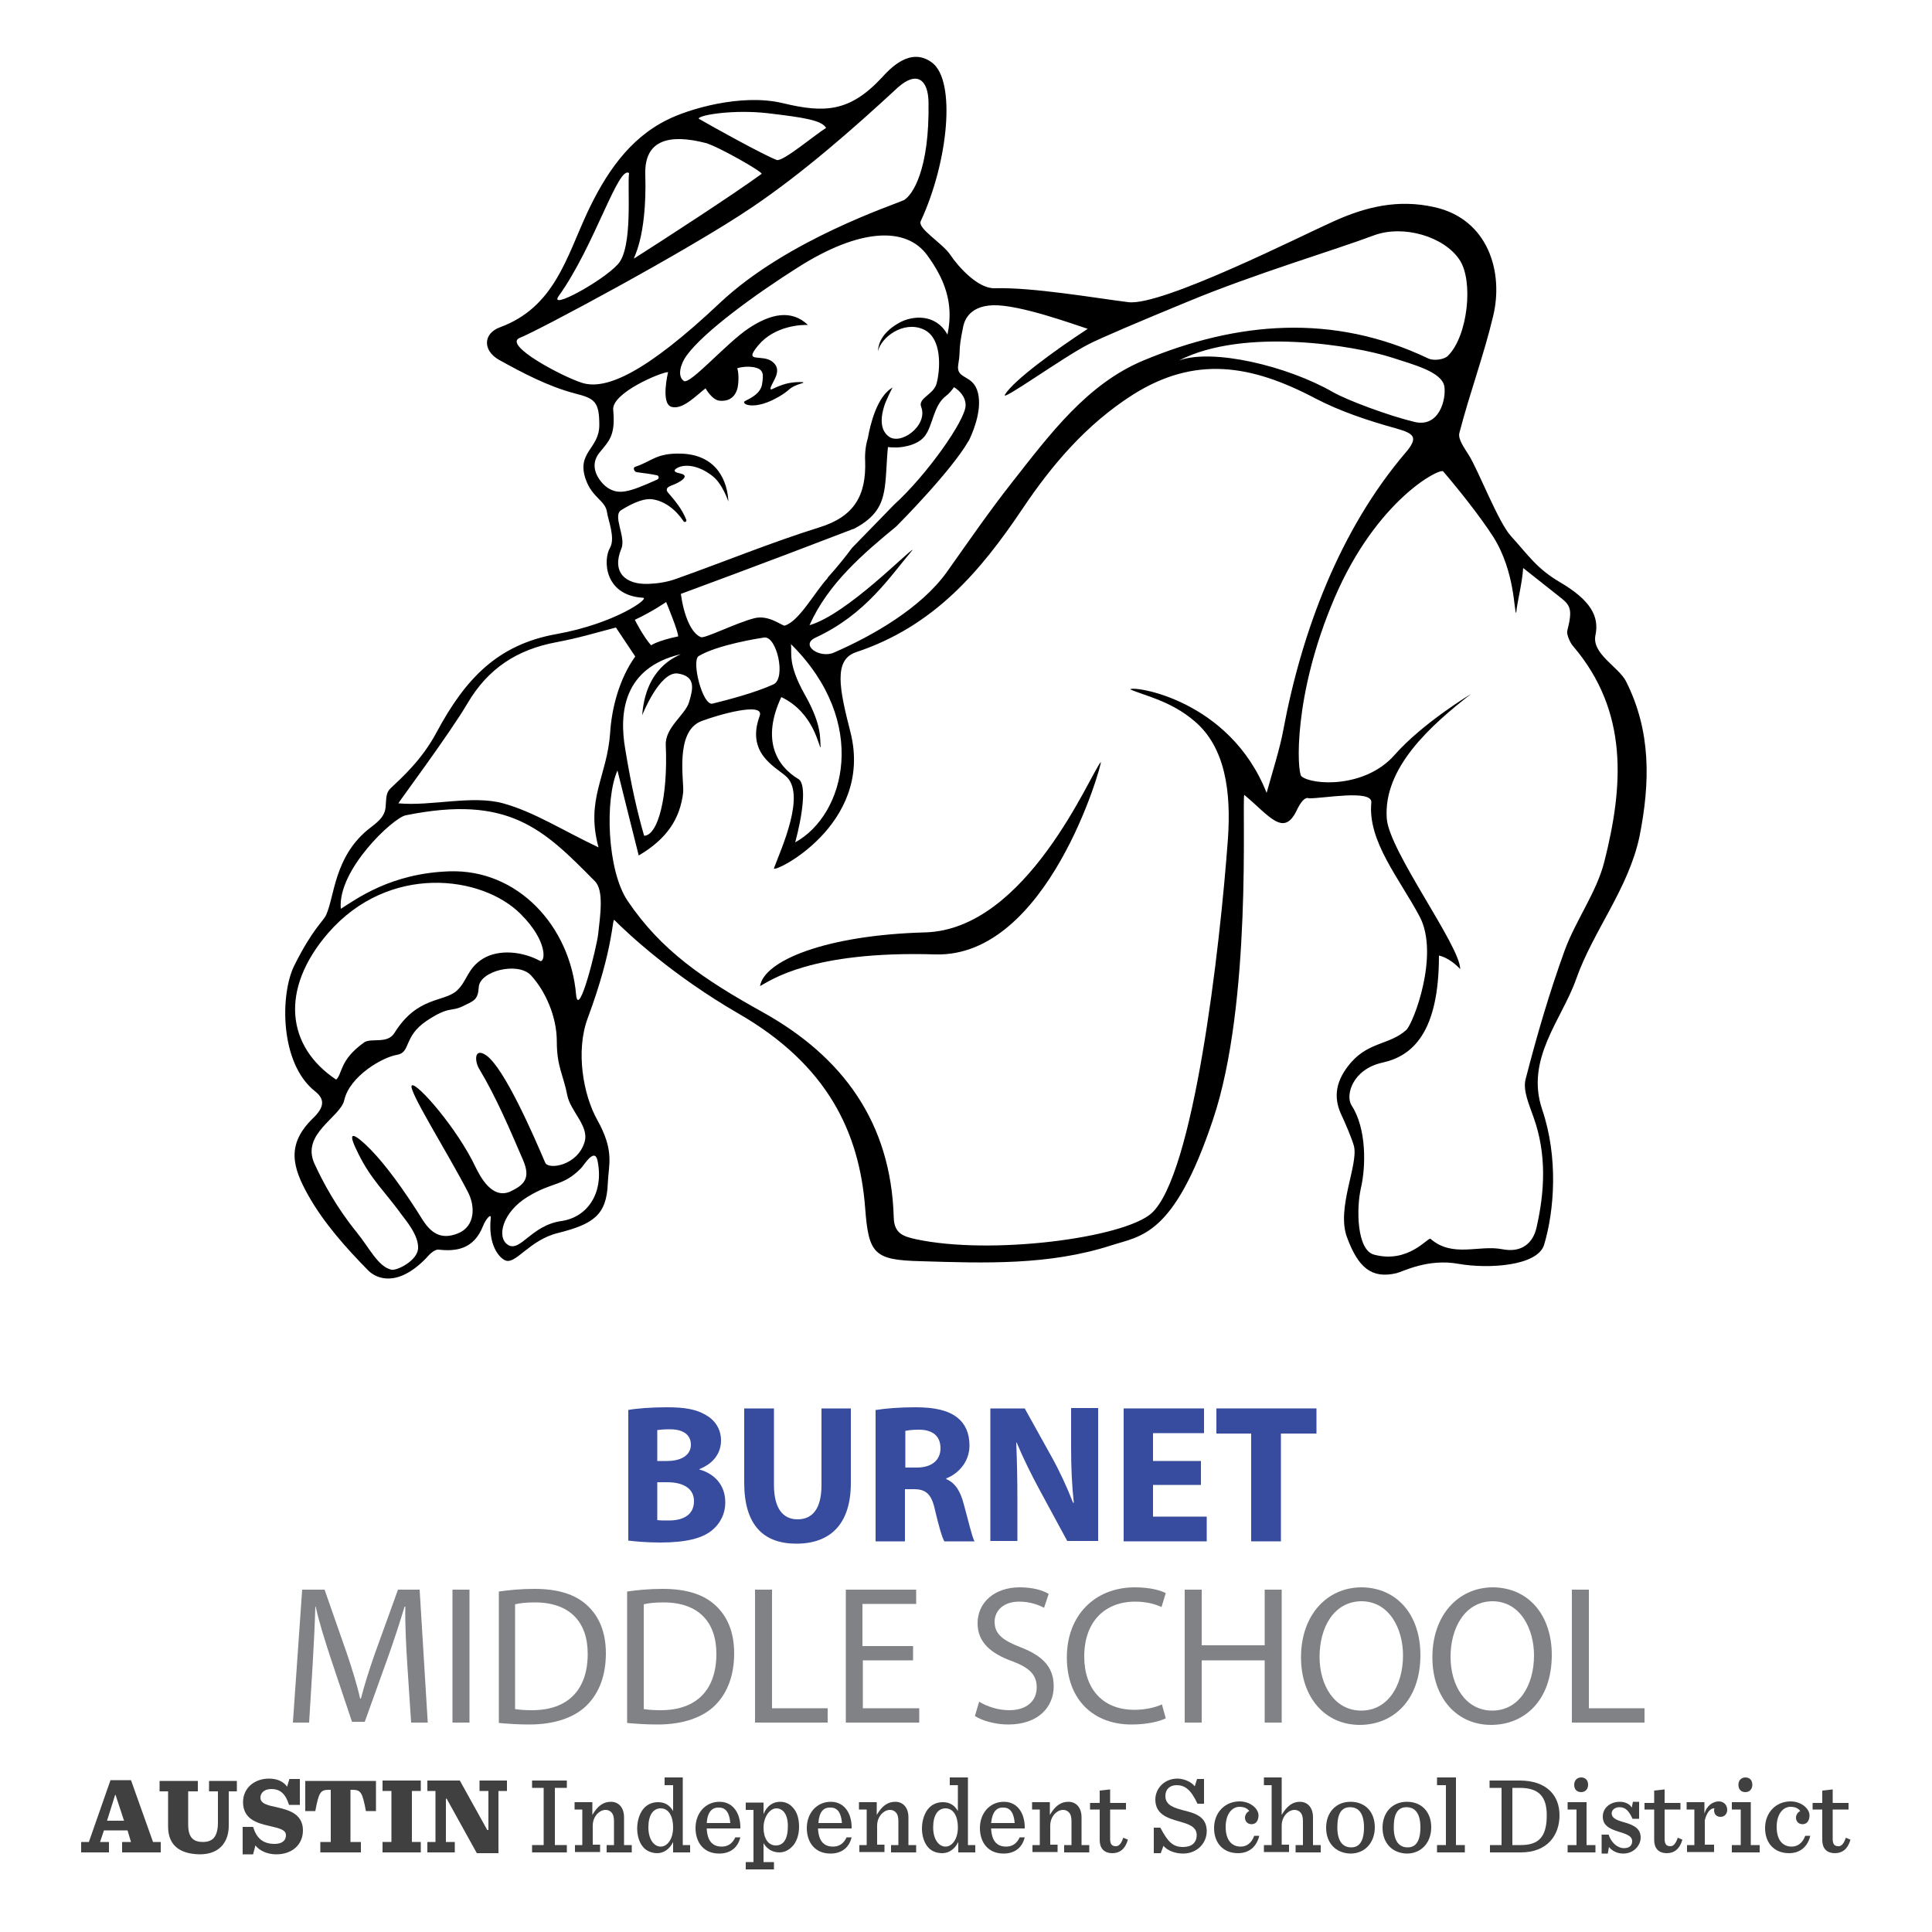 <?xml version="1.0" encoding="utf-8"?>
<!-- Generator: Adobe Illustrator 21.1.0, SVG Export Plug-In . SVG Version: 6.00 Build 0)  -->
<svg version="1.1" id="Layer_1" xmlns="http://www.w3.org/2000/svg" xmlns:xlink="http://www.w3.org/1999/xlink" x="0px" y="0px"
	 viewBox="0 0 500 500" style="enable-background:new 0 0 500 500;" xml:space="preserve">
<style type="text/css">
	.st0{fill:#374B9F;}
	.st1{fill:#808285;}
	.st2{fill:#404041;}
	.st3{fill-rule:evenodd;clip-rule:evenodd;}
</style>
<g id="Text">
	<g>
		<path class="st0" d="M162.6,364.9c2-0.4,6.1-0.7,9.9-0.7c4.7,0,7.5,0.5,10,1.9c2.4,1.3,4.1,3.6,4.1,6.7c0,3.1-1.8,5.9-5.6,7.4v0.1
			c3.9,1.1,6.7,4,6.7,8.5c0,3.1-1.4,5.6-3.5,7.3c-2.5,2-6.6,3.1-13.3,3.1c-3.8,0-6.6-0.3-8.3-0.5V364.9z M170.1,378.1h2.5
			c4,0,6.2-1.7,6.2-4.2c0-2.6-2-4-5.4-4c-1.7,0-2.6,0.1-3.3,0.2V378.1z M170.1,393.4c0.8,0.1,1.7,0.1,3,0.1c3.5,0,6.5-1.3,6.5-5
			c0-3.5-3.1-4.9-6.9-4.9h-2.6V393.4z"/>
		<path class="st0" d="M200.3,364.5v19.8c0,5.9,2.2,8.9,6.1,8.9c4,0,6.2-2.9,6.2-8.9v-19.8h7.6v19.3c0,10.6-5.3,15.7-14.1,15.7
			c-8.5,0-13.5-4.8-13.5-15.8v-19.2H200.3z"/>
		<path class="st0" d="M226.7,364.9c2.5-0.4,6.1-0.7,10.2-0.7c5,0,8.5,0.8,10.9,2.7c2,1.6,3.1,4,3.1,7.2c0,4.4-3.1,7.4-6,8.5v0.2
			c2.4,1,3.7,3.3,4.5,6.4c1.1,3.9,2.1,8.4,2.8,9.7h-7.8c-0.6-1-1.4-3.8-2.4-8c-0.9-4.3-2.4-5.5-5.5-5.5h-2.3v13.5h-7.6V364.9z
			 M234.3,379.8h3c3.8,0,6.1-1.9,6.1-5c0-3.2-2.1-4.8-5.6-4.8c-1.9,0-2.9,0.2-3.5,0.3V379.8z"/>
		<path class="st0" d="M256.3,398.9v-34.4h8.9l7,12.6c2,3.6,4,7.9,5.5,11.8h0.2c-0.5-4.5-0.7-9.2-0.7-14.4v-10.1h7v34.4h-8
			l-7.2-13.3c-2-3.7-4.2-8.1-5.9-12.2l-0.1,0.1c0.2,4.5,0.3,9.4,0.3,15v10.4H256.3z"/>
		<path class="st0" d="M310.8,384.3h-12.4v8.2h13.9v6.4h-21.5v-34.4h20.8v6.4h-13.2v7.2h12.4V384.3z"/>
		<path class="st0" d="M323.9,371h-9.1v-6.5h25.9v6.5h-9.2v27.9h-7.7V371z"/>
	</g>
	<g>
		<path class="st1" d="M105.4,430.7c-0.3-4.8-0.6-10.6-0.5-14.9h-0.2c-1.2,4-2.6,8.3-4.3,13.1l-6,16.7h-3.3l-5.5-16.4
			c-1.6-4.9-3-9.3-3.9-13.4h-0.1c-0.1,4.3-0.4,10.1-0.7,15.2l-0.9,14.8h-4.2l2.4-34.4H84l5.8,16.6c1.4,4.2,2.6,8,3.4,11.6h0.2
			c0.9-3.5,2.1-7.3,3.6-11.6l6-16.6h5.6l2.1,34.4h-4.3L105.4,430.7z"/>
		<path class="st1" d="M121.5,411.4v34.4h-4.4v-34.4H121.5z"/>
		<path class="st1" d="M129,411.9c2.7-0.4,5.8-0.7,9.3-0.7c6.3,0,10.7,1.5,13.7,4.3c3,2.8,4.8,6.8,4.8,12.4c0,5.6-1.7,10.2-4.9,13.4
			c-3.2,3.2-8.4,5-14.9,5c-3.1,0-5.7-0.2-7.9-0.4V411.9z M133.3,442.3c1.1,0.2,2.7,0.3,4.4,0.3c9.3,0,14.4-5.3,14.4-14.6
			c0-8.1-4.5-13.3-13.7-13.3c-2.3,0-4,0.2-5.1,0.5V442.3z"/>
		<path class="st1" d="M162.2,411.9c2.7-0.4,5.8-0.7,9.3-0.7c6.3,0,10.7,1.5,13.7,4.3c3,2.8,4.8,6.8,4.8,12.4
			c0,5.6-1.7,10.2-4.9,13.4c-3.2,3.2-8.4,5-14.9,5c-3.1,0-5.7-0.2-7.9-0.4V411.9z M166.6,442.3c1.1,0.2,2.7,0.3,4.4,0.3
			c9.3,0,14.4-5.3,14.4-14.6c0-8.1-4.5-13.3-13.7-13.3c-2.3,0-4,0.2-5.1,0.5V442.3z"/>
		<path class="st1" d="M195.4,411.4h4.4v30.7h14.4v3.7h-18.8V411.4z"/>
		<path class="st1" d="M236.4,429.7h-13.1v12.4h14.6v3.7h-19v-34.4h18.2v3.7h-13.9V426h13.1V429.7z"/>
		<path class="st1" d="M253.4,440.4c2,1.2,4.8,2.2,7.8,2.2c4.5,0,7.1-2.4,7.1-5.9c0-3.2-1.8-5.1-6.4-6.8c-5.5-2-8.9-4.9-8.9-9.8
			c0-5.4,4.4-9.3,10.9-9.3c3.5,0,6,0.8,7.5,1.7l-1.2,3.6c-1.1-0.6-3.4-1.6-6.4-1.6c-4.6,0-6.4,2.8-6.4,5.2c0,3.2,2.1,4.8,6.7,6.6
			c5.7,2.2,8.6,5.1,8.6,10.1c0,5.3-3.9,9.9-11.8,9.9c-3.3,0-6.8-1-8.6-2.2L253.4,440.4z"/>
		<path class="st1" d="M301.7,444.7c-1.6,0.8-4.8,1.6-8.9,1.6c-9.5,0-16.7-6.1-16.7-17.4c0-10.8,7.2-18.1,17.6-18.1
			c4.2,0,6.9,0.9,8,1.5l-1.1,3.6c-1.7-0.8-4-1.4-6.8-1.4c-7.9,0-13.2,5.2-13.2,14.2c0,8.4,4.8,13.8,13,13.8c2.7,0,5.4-0.6,7.1-1.4
			L301.7,444.7z"/>
		<path class="st1" d="M311,411.4v14.4h16.3v-14.4h4.4v34.4h-4.4v-16.1H311v16.1h-4.4v-34.4H311z"/>
		<path class="st1" d="M367.6,428.3c0,11.8-7.1,18.1-15.7,18.1c-8.9,0-15.2-7-15.2-17.5c0-10.9,6.7-18.1,15.7-18.1
			C361.7,410.9,367.6,418.1,367.6,428.3z M341.5,428.8c0,7.4,3.9,13.9,10.8,13.9c6.9,0,10.8-6.5,10.8-14.3c0-6.8-3.5-14-10.8-14
			C345.1,414.5,341.5,421.3,341.5,428.8z"/>
		<path class="st1" d="M401.6,428.3c0,11.8-7.1,18.1-15.7,18.1c-8.9,0-15.2-7-15.2-17.5c0-10.9,6.7-18.1,15.7-18.1
			C395.7,410.9,401.6,418.1,401.6,428.3z M375.4,428.8c0,7.4,3.9,13.9,10.8,13.9c6.9,0,10.8-6.5,10.8-14.3c0-6.8-3.5-14-10.8-14
			C379.1,414.5,375.4,421.3,375.4,428.8z"/>
		<path class="st1" d="M406.8,411.4h4.4v30.7h14.4v3.7h-18.8V411.4z"/>
	</g>
	<path class="st2" d="M33,473.7h-6.1l-1,3h2.3v2.7H21v-2.7h2l5.6-16h5.3l5.7,16h2v2.7h-10v-2.7h2.3L33,473.7z M27.7,471.2h4.4
		l-2.2-6.7h-0.1L27.7,471.2z"/>
	<path class="st2" d="M43.5,472.7v-9.1h-2.2v-2.7h9.9v2.7h-2.5v8.6c0,3.4,1.4,4.5,3.8,4.5c1.2,0,2.1-0.3,2.8-1
		c0.7-0.8,1.1-2.1,1.1-4v-8.1h-2.3v-2.7h7.2v2.7h-2.1v8.9c0,4-2.2,7.4-7.5,7.4C46.1,479.8,43.5,477.2,43.5,472.7"/>
	<path class="st2" d="M62.7,472.8h2.8c0.9,2.9,2.5,4.4,5.6,4.4c1.9,0,2.9-0.9,2.9-2.2c0-1.5-1.6-1.8-4.5-2.5
		c-3.1-0.7-6.6-1.8-6.6-6.1c0-3.8,3.1-6.1,6.7-6.1c2.2,0,3.8,0.8,4.7,2.1l0.6-2h2.7v6.7h-2.8c-0.9-2.8-2.2-4.1-4.6-4.1
		c-1.9,0-2.8,1.1-2.8,2.2c0,1.6,1.8,2,4.6,2.6c3,0.7,6.4,1.8,6.4,5.9c0,3.7-2.8,6.2-6.9,6.2c-2.4,0-4.4-1-5.4-2.3l-0.6,2.3h-2.7
		V472.8z"/>
	<path class="st2" d="M82.9,476.7h2.7v-13.5h-0.5c-2.2,0-2.6,0.7-3.5,5.5h-2.6v-7.8h18.3v7.8h-2.6c-0.9-4.8-1.3-5.5-3.5-5.5h-0.5
		v13.5h2.7v2.7H82.9V476.7z"/>
	<polygon class="st2" points="99,476.7 101.3,476.7 101.3,463.5 99,463.5 99,460.8 108.9,460.8 108.9,463.5 106.6,463.5 
		106.6,476.7 108.9,476.7 108.9,479.4 99,479.4 	"/>
	<polygon class="st2" points="115.6,465.5 115.4,465.5 115.4,476.7 117.7,476.7 117.7,479.4 110.6,479.4 110.6,476.7 112.7,476.7 
		112.7,463.5 110.6,463.5 110.6,460.8 119,460.8 126.1,473.6 126.4,473.6 126.4,463.5 124.1,463.5 124.1,460.8 131.2,460.8 
		131.2,463.5 129,463.5 129,479.6 123.4,479.6 	"/>
	<polygon class="st2" points="137.7,477.5 140.7,477.5 140.7,462.7 137.7,462.7 137.7,460.8 146.7,460.8 146.7,462.7 143.6,462.7 
		143.6,477.5 146.7,477.5 146.7,479.4 137.7,479.4 	"/>
	<path class="st2" d="M148.7,477.5h2v-9.2h-2v-1.9h4.6v3.3c1.4-2.4,2.9-3.4,4.8-3.4c2,0,3.4,1.5,3.4,4v7.2h2v1.9h-6.5v-1.9h1.9v-6.2
		c0-1-0.2-1.8-0.7-2.3c-0.4-0.4-0.9-0.6-1.5-0.6c-1.5,0-3.3,1.6-3.3,4.1v4.9h1.9v1.9h-6.5V477.5z"/>
	<path class="st2" d="M166.7,478.3c-1.2-1.2-1.8-3.1-1.8-5.1c0-2.1,0.7-4.2,1.9-5.4c0.9-0.9,2.1-1.4,3.5-1.4c1.9,0,3.1,0.9,3.9,2.3
		V462H172v-2h4.7v17.5h1.9v1.9h-4.4v-2.7c-0.9,1.9-2.5,2.9-4.1,2.9C168.8,479.6,167.5,479.1,166.7,478.3 M174.2,472.9
		c0-2.6-1-4.9-3.2-4.9c-2,0-3.2,1.8-3.2,4.9c0,3.2,1.5,5,3.2,5C172.6,477.9,174.2,476.1,174.2,472.9"/>
	<path class="st2" d="M182.9,473.1c0.1,3.2,1.4,4.8,3.9,4.8c1.5,0,2.7-0.7,3.5-2.4h1.3c-0.7,2.8-2.7,4.2-5.5,4.2
		c-3.9,0-6.1-2.8-6.1-6.6c0-3.9,2.6-6.8,6.2-6.8c3.8,0,5.5,3.4,5.4,6.9H182.9z M182.9,471.8h6.1c-0.2-2.4-1-4-2.9-4
		C184.3,467.7,183.1,468.9,182.9,471.8"/>
	<path class="st2" d="M193,481.9h2v-13.5h-2v-1.9h4.6v3c0.9-2.3,2.6-3.2,4.3-3.2c1.3,0,2.4,0.5,3.2,1.4c1.2,1.2,1.7,3,1.7,5.1
		c0,2.1-0.7,4.1-1.9,5.2c-0.9,0.9-2,1.4-3.2,1.4c-1.9,0-3.3-1-4.1-2.4v4.9h2.7v1.9H193V481.9z M203.9,472.6c0-3.1-1.3-4.6-3-4.6
		c-1.6,0-3.3,2.1-3.3,5c0,2.6,1.1,4.6,3.2,4.6C202.8,477.6,203.9,475.9,203.9,472.6"/>
	<path class="st2" d="M211.7,473.1c0.1,3.2,1.4,4.8,3.9,4.8c1.5,0,2.7-0.7,3.5-2.4h1.3c-0.7,2.8-2.7,4.2-5.5,4.2
		c-3.9,0-6.1-2.8-6.1-6.6c0-3.9,2.6-6.8,6.2-6.8c3.8,0,5.5,3.4,5.4,6.9H211.7z M211.8,471.8h6.1c-0.2-2.4-1-4-2.9-4
		C213.1,467.7,212,468.9,211.8,471.8"/>
	<path class="st2" d="M222.3,477.5h2v-9.2h-2v-1.9h4.6v3.3c1.4-2.4,2.9-3.4,4.8-3.4c2,0,3.4,1.5,3.4,4v7.2h2v1.9h-6.5v-1.9h1.9v-6.2
		c0-1-0.2-1.8-0.7-2.3c-0.4-0.4-0.9-0.6-1.5-0.6c-1.5,0-3.3,1.6-3.3,4.1v4.9h1.9v1.9h-6.5V477.5z"/>
	<path class="st2" d="M240.4,478.3c-1.2-1.2-1.8-3.1-1.8-5.1c0-2.1,0.7-4.2,1.9-5.4c0.9-0.9,2.1-1.4,3.5-1.4c1.9,0,3.1,0.9,3.9,2.3
		V462h-2.1v-2h4.7v17.5h1.9v1.9h-4.4v-2.7c-0.9,1.9-2.5,2.9-4.1,2.9C242.4,479.6,241.2,479.1,240.4,478.3 M247.9,472.9
		c0-2.6-1-4.9-3.2-4.9c-2,0-3.2,1.8-3.2,4.9c0,3.2,1.5,5,3.2,5C246.3,477.9,247.9,476.1,247.9,472.9"/>
	<path class="st2" d="M256.5,473.1c0.1,3.2,1.4,4.8,3.9,4.8c1.5,0,2.7-0.7,3.5-2.4h1.3c-0.7,2.8-2.7,4.2-5.5,4.2
		c-3.9,0-6.1-2.8-6.1-6.6c0-3.9,2.6-6.8,6.2-6.8c3.8,0,5.5,3.4,5.4,6.9H256.5z M256.5,471.8h6.1c-0.2-2.4-1-4-2.9-4
		C257.9,467.7,256.8,468.9,256.5,471.8"/>
	<path class="st2" d="M267.1,477.5h2v-9.2h-2v-1.9h4.6v3.3c1.4-2.4,2.9-3.4,4.8-3.4c2,0,3.4,1.5,3.4,4v7.2h2v1.9h-6.5v-1.9h1.9v-6.2
		c0-1-0.2-1.8-0.7-2.3c-0.4-0.4-0.9-0.6-1.5-0.6c-1.5,0-3.3,1.6-3.3,4.1v4.9h1.9v1.9h-6.5V477.5z"/>
	<path class="st2" d="M287.3,463.1v3.5h4.1v1.7h-4.1v7.6c0,1.3,0.4,1.9,1.5,1.9c0.8,0,1.4-0.7,1.9-2.2l1.2,0.5
		c-0.7,2.5-2.2,3.5-4,3.5c-2.2,0-3.3-1.3-3.3-3.4v-7.9h-2.5v-1.7h2.5v-3.2L287.3,463.1z"/>
	<path class="st2" d="M298.6,473h1.7c2,3.8,3.3,5,5.9,5c2.2,0,3.5-1.1,3.5-3.1c0-2.3-2.4-2.9-4.8-3.6c-2.8-0.8-5.9-1.8-5.9-5.6
		c0-2.8,2.3-5.4,5.7-5.4c1.5,0,3.5,0.7,4.5,2l0.6-1.9h1.8v6.4h-1.7c-1.7-3.7-3.3-4.8-5.4-4.8c-1.8,0-2.9,1.1-2.9,2.8
		c0,2.5,2.4,3.1,5,3.8c2.8,0.7,5.7,1.6,5.7,5.3c0,3.2-2.6,5.8-6.1,5.8c-2,0-4-0.7-5.1-2l-0.7,1.9h-1.8V473z"/>
	<path class="st2" d="M314.2,473.1c0-4,2.8-6.9,6.6-6.9c2.8,0,4.9,1.9,4.9,3.6c0,1.3-0.6,2.3-1.8,2.3c-1.1,0-1.7-0.8-1.7-1.7
		c0-0.8,0.6-1.5,1.1-1.7c-0.4-0.6-1.2-1.1-2.5-1.1c-1.9,0-3.6,1.8-3.6,5.2c0,3.2,1.4,5.1,3.9,5.1c1.5,0,2.8-0.9,3.5-2.8h1.3
		c-0.7,2.9-2.7,4.5-5.5,4.5C316.5,479.6,314.2,476.9,314.2,473.1"/>
	<path class="st2" d="M327.1,477.5h2V462h-2v-2h4.6v9.7c1.4-2.4,2.9-3.4,4.7-3.4c2,0,3.4,1.5,3.4,4v7.2h2v1.9h-6.5v-1.9h1.9v-6.2
		c0-1-0.2-1.8-0.7-2.3c-0.4-0.4-0.9-0.6-1.5-0.6c-1.5,0-3.3,1.6-3.3,4.1v4.9h1.9v1.9h-6.5V477.5z"/>
	<path class="st2" d="M343.2,473c0-3.9,2.5-6.7,6.3-6.7c3.9,0,6.3,2.7,6.3,6.6c0,3.9-2.5,6.8-6.3,6.8
		C345.6,479.6,343.2,476.9,343.2,473 M353,472.9c0-3.6-1.4-5.2-3.6-5.2c-2.2,0-3.3,1.6-3.3,5.2c0,3.6,1.4,5.2,3.6,5.2
		C351.8,478.1,353,476.5,353,472.9"/>
	<path class="st2" d="M357.8,473c0-3.9,2.5-6.7,6.3-6.7c3.9,0,6.3,2.7,6.3,6.6c0,3.9-2.5,6.8-6.3,6.8
		C360.2,479.6,357.8,476.9,357.8,473 M367.6,472.9c0-3.6-1.4-5.2-3.6-5.2c-2.2,0-3.3,1.6-3.3,5.2c0,3.6,1.4,5.2,3.6,5.2
		C366.4,478.1,367.6,476.5,367.6,472.9"/>
	<polygon class="st2" points="371.9,477.5 374.2,477.5 374.2,462 371.9,462 371.9,460 376.8,460 376.8,477.5 379.1,477.5 
		379.1,479.4 371.9,479.4 	"/>
	<path class="st2" d="M385.5,477.5h3.1v-14.8h-3.1v-1.9h7.8c6.8,0,10.3,3.7,10.3,9c0,5.1-3.1,9.6-10,9.6h-8V477.5z M393.6,477.5
		c4.6,0,6.7-2.1,6.7-7.7c0-4.9-2.1-7.1-7-7.1h-1.9v14.8H393.6z"/>
	<path class="st2" d="M405.7,477.5h2.3v-9.2h-2.3v-1.9h4.9v11.1h2.3v1.9h-7.2V477.5z M407.4,461.9c0-1.1,0.7-1.9,1.8-1.9
		c1.1,0,1.8,0.7,1.8,1.9c0,1.1-0.7,1.9-1.8,1.9C408.1,463.8,407.4,463.1,407.4,461.9"/>
	<path class="st2" d="M414.6,474.8h1.7c0.7,2.1,2.3,3.5,4,3.5c1.5,0,2.1-0.8,2.1-1.8c0-1.1-0.9-1.7-3.3-2.4c-3-0.9-4.3-1.9-4.3-4
		c0-2.1,1.8-3.8,4.4-3.8c1.3,0,2.5,0.5,3.1,1.5l0.3-1.5h1.6v4.4h-1.7c-0.9-1.9-1.7-3-3.4-3c-1,0-2,0.6-2,1.6c0,1.1,1,1.7,3.2,2.3
		c2.9,0.8,4.3,1.8,4.3,4c0,1.9-1.7,4.1-4.5,4.1c-1.6,0-2.9-0.7-3.7-1.7l-0.3,1.7h-1.6V474.8z"/>
	<path class="st2" d="M430.8,463.1v3.5h4.1v1.7h-4.1v7.6c0,1.3,0.4,1.9,1.5,1.9c0.8,0,1.4-0.7,1.9-2.2l1.2,0.5
		c-0.7,2.5-2.2,3.5-4,3.5c-2.2,0-3.3-1.3-3.3-3.4v-7.9h-2.5v-1.7h2.5v-3.2L430.8,463.1z"/>
	<path class="st2" d="M436.5,477.5h2v-9.2h-2v-1.9h4.6v3c0.6-2.2,2.3-3.2,3.7-3.2c1.4,0,2.2,1,2.2,2.2c0,1-0.7,1.8-1.7,1.8
		c-1,0-1.7-0.6-1.7-1.7c0-0.1,0-0.3,0.1-0.5c-1.2-0.1-2.1,1.4-2.5,3.1v6.3h2.4v1.9h-7V477.5z"/>
	<path class="st2" d="M448.2,477.5h2.3v-9.2h-2.3v-1.9h4.9v11.1h2.3v1.9h-7.2V477.5z M449.9,461.9c0-1.1,0.7-1.9,1.8-1.9
		c1.1,0,1.8,0.7,1.8,1.9c0,1.1-0.7,1.9-1.8,1.9C450.6,463.8,449.9,463.1,449.9,461.9"/>
	<path class="st2" d="M456.8,473.1c0-4,2.8-6.9,6.6-6.9c2.8,0,4.9,1.9,4.9,3.6c0,1.3-0.6,2.3-1.8,2.3c-1.1,0-1.7-0.8-1.7-1.7
		c0-0.8,0.6-1.5,1.1-1.7c-0.4-0.6-1.2-1.1-2.5-1.1c-1.9,0-3.6,1.8-3.6,5.2c0,3.2,1.4,5.1,3.9,5.1c1.5,0,2.8-0.9,3.5-2.8h1.3
		c-0.7,2.9-2.7,4.5-5.5,4.5C459.1,479.6,456.8,476.9,456.8,473.1"/>
	<path class="st2" d="M474.3,463.1v3.5h4.1v1.7h-4.1v7.6c0,1.3,0.4,1.9,1.5,1.9c0.8,0,1.4-0.7,1.9-2.2l1.2,0.5
		c-0.7,2.5-2.2,3.5-4,3.5c-2.2,0-3.3-1.3-3.3-3.4v-7.9h-2.5v-1.7h2.5v-3.2L474.3,463.1z"/>
</g>
<g id="Mascot">
	<path class="st3" d="M196.7,255.2c1-6.5,16.8-13.2,42.8-13.9c26.3-0.8,42.7-41.1,45.4-44.1c0.3,0.6-13.7,50.6-42.8,49.8
		C209.7,246,199.2,253.9,196.7,255.2z"/>
	<path d="M420.8,176.3c-1.9-3.7-8.9-7.1-7.9-11.9c1-4.8-1.1-9-9.3-13.8c-5.9-3.5-7.9-6.7-12.6-11.9c-3.2-3.5-8.3-16.7-10.8-20.8
		c-1.1-1.8-3-4.3-2.5-5.9c2.6-10.1,6.3-20,8.7-30.1c2.8-11.4-1.2-25.2-15.2-28.3c-9.4-2.1-17.7-0.1-26.1,3.7
		c-7.9,3.5-44.4,22-53.1,20.9s-24.9-3.9-34.6-3.6c-4.4,0.1-9.5-5.7-11.5-8.7c-2-3-8.6-6.8-7.6-8.7c7.1-15.3,9.2-36.3,2.9-41
		c-5.6-4.2-10.9,1.6-13,3.9c-8.3,8.9-14.8,9.2-25.6,6.6c-10.8-2.6-24.6,1.6-29.9,4.3c-10,4.9-16.1,14.2-20.7,24
		c-5.4,11.6-8.5,24.5-22.6,29.7c-4.4,1.6-4.5,6-0.3,8.4c6.3,3.5,12.8,6.9,19.6,8.7c5.1,1.3,6.4,2,6.4,8.2s-6,7-3.5,14.1
		c1.7,4.8,5.1,5.4,5.5,8.5c0.2,1.7,2.2,6.6,0.8,9.1c-1.9,3.2-1.5,12.4,8.5,13c1.9,0.1-7.3,6.7-22.4,9.4c-15.1,2.7-23.5,11.4-31,25.4
		c-3.9,7.3-9.1,11.8-11.9,14.5c-1.3,1.2-1.1,2.7-1.3,4.8c-0.2,3-2.9,4.5-4.7,6c-8.6,7.2-8.5,17.1-10.7,22c-0.8,1.7-3.5,3.6-8.2,13
		c-3.7,7.3-3.9,25.3,5.3,32.6c2.7,2.1,2.4,4.2-0.5,7c-7,6.8-5.3,12.7-1.2,20c4,7.1,9.7,13.5,15.5,19.4c2.1,2.1,7.5,4.5,15-3.2
		c0.5-0.6,2-2.3,3.2-2.2c4.4,0.5,9.1,0,11.5-6.1c0.7-1.8,2.2-3.5,2-2c-0.7,6.8,2.1,10.2,3.8,10.9c2.7,1.1,6.2-5.3,13.6-7.1
		c9.1-2.3,12.6-4.6,12.9-12.9c0.2-4.9,1.8-8.3-2.8-16.5c-3.5-6.3-5.6-17.6-2.4-26.2c6.8-18.3,6.3-26,6.9-25.4
		c3.6,3.6,15,14.3,32.1,24.2c23.1,13.3,31.3,30.8,32.8,50.3c0.9,12,2.3,13.5,14.5,13.8c16.5,0.5,33.1,1.1,49.2-4.1
		c7.7-2.5,16.2-2.3,26.3-32.5c10.2-30.2,7.5-81.6,8.1-84.1c6.5,5.4,10.2,11.1,13.6,4c1.9-4,3.1-3.1,3.1-3.1
		c3.6,0.1,16.5-2.4,16.2,1.1c-1,10,7.3,19.7,12.5,29.5s-1.6,27.7-3.5,29.4c-4.3,3.8-9.5,3-14.2,8.3c-4.1,4.7-4.6,9-2.7,13.3
		c1,2.1,2.9,6.5,3.4,8.4c1.2,4.8-4.6,16.1-1.8,23.6c2.9,7.9,6.4,10.8,12.8,9.3c1.7-0.4,8.1-3.9,16.2-2.4c7.5,1.3,20.2,0.6,22-4.9
		c2.7-9,3.7-22.8-0.5-35.1c-4.4-13.1,5.1-23.2,8.8-33.7c4.4-12.5,13.5-23.3,16.4-36.9C427.1,202.4,427.3,189.2,420.8,176.3z
		 M248,94.3c0.7-4.2-0.1-3.1,1.2-9.4c0.2-1.2,1.1-5.7,7.8-5.9c6.8-0.2,20.8,4.9,24.5,6.1c-8.7,5.7-19.1,13.3-21.4,17
		c-1.4,2.2,15.1-9.7,21.6-13c3.1-1.6,13.2-5.9,25.6-11c17.3-7.2,38.2-13.4,48.3-17.2c7.6-2.8,18.1,0.3,22.1,6.3
		c3.7,5.4,2.2,19.8-3,24.9c-1,1-3.7,1.3-5,0.7c-24.7-11.8-49.6-9.6-73.8,0.5c-14.6,6.1-24.2,19.1-33.8,31.3
		c-6,7.6-11.5,15.6-17.1,23.5c-6.7,9.3-19.1,16.4-29.2,20.8c-3.7,1.6-8.9-2-4.7-3.9c13.1-6.1,19.2-15.8,25.1-22.7
		c-0.9,0-17,16.7-26.7,19.5c4.8-10.8,14-18.6,22.5-25.6c0,0,0,0,0,0c0.5-0.5,14.2-14.3,18.6-22c0,0,0-0.1,0.1-0.1
		c0.6-1.2,3.6-7.5,2.4-12.4C251.9,96.7,247.3,98.4,248,94.3z M366.1,109.2c-6.7-1.6-17.4-5.6-21.1-7.7c-11.8-6.8-31.2-11.4-39.9-8.2
		c16.9-8.7,45.7-3.8,55-0.8c5.8,1.9,13,3.7,13.7,7.5C374.3,103.3,372.5,110.7,366.1,109.2z M206.6,201.6c-5.8-3.5-9.5-10.3-4.4-21.2
		c8.6,4.1,9.7,13.2,10.2,13c-0.3-1.9,0.6-5.3-4.1-13.6c-4.5-8-3.3-10.7-3.6-13.1c20.4,20.2,14,44.2,1.1,51.3
		C207.6,211.3,208.9,202.9,206.6,201.6z M184.4,182.1c-2.6,0.6-5.5-11.1-3.6-12.3c4.8-2.9,15.5-4.6,16.9-4.8
		c3.3-0.6,5.8,10.5,2.5,12.1C195.4,179.3,188.4,181.1,184.4,182.1z M249.9,104.9c0,3.8-10.1,18.1-18.5,25.7l-10.9,11.2
		c-1.4,1.9-3.7,4.8-6.3,7.7c0,0,0,0,0,0.1c-3.4,3.7-7.4,11.2-11.1,12.3c-0.6,0.2-4.1-2.9-7.9-1.9c-4.7,1.2-12.8,5.3-13.8,4.9
		c-2.5-1-4.4-5.5-5.2-11.2c0,0,21.5-7.9,44.6-16.8c0,0,0.1,0,0.1,0c6.1-3.1,7.3-6.7,7.9-9.7c0.6-3,0.6-7.7,1-11.5
		c0.8,0.1,1.6,0.1,2.4,0.1c0,0,4.9-0.1,7.1-2.9c2.2-2.8,2.2-8,5.6-10.5c0.8-0.6,1.4-1.4,2-2.2C248.2,101,249.9,102.6,249.9,104.9z
		 M166.7,216.3c-1.7-5.9-3.3-12.7-4.9-22.5c-1.6-9.3-0.5-21,14.4-24.5c-1.5,0.8-9.1,3.6-10,15.8c0,0,4.5-11.4,9.2-10.8
		c4.7,0.7,4,3.9,2.9,7.5c-1,3.2-6.2,6.5-6,11C172.9,206.2,170.3,216.2,166.7,216.3z M198.7,29.3c9.3,1.1,13.9,1.8,15.1,3.8
		c-2.8,1.7-11.3,8.9-12.8,8.3c-3.4-1.3-16.8-8.7-20.2-10.7C181,29.7,190.1,28.3,198.7,29.3z M167,45.2c-0.3-9.3,6.6-10.5,15.6-8.2
		c3.3,0.9,15,7.6,14.5,8c-7.4,5.4-25.3,17-33,21.9C163.6,67.2,167.5,61.9,167,45.2z M144.6,76.6c9.3-13,15.4-33.9,18.2-31.8
		c-0.5,3.6,1.1,19.2-2.9,23.6C155.9,72.8,141.8,80.5,144.6,76.6z M150.7,99.1c-4.9-1.5-20.9-9.9-16.1-11.7
		c4.4-1.7,43.4-22.5,60.1-33.8c13-8.8,25.7-19.9,37.6-30.9c5.1-4.6,7.9-1.9,8,3.7c0.3,17.6-4.2,24.2-6.4,25.4
		c-2.5,1.2-30.2,10.2-47.6,26.6C167.2,96.4,156.9,101,150.7,99.1z M160.8,142c1.3-3-2.4-8.6,0-10c1.6-1,5.2-3.1,7.9-2.8
		c3.3,0.4,6.3,2.8,8.2,5.7c0.3,0.4,0.9,0.1,0.7-0.4c-1.1-2.8-2.9-4.9-4.7-7c-0.5-0.6-0.7-1.3,1-1.9s5.2-2.5,2-3.1
		c-2-0.4-1.4-1.1-0.2-1.6c1.7-0.7,5-0.6,8.7,2.3c2.6,2,4.1,6.6,4.1,6.6c-0.2-4.9-2.7-12.1-12.2-12.4c-6.5-0.2-7.6,2-11.9,3.4
		c-0.7,0.2-0.3,1.3,0.4,1.4c1.7,0.2,3.8,0.5,5.2,0.8c0.6,0.1,0.6,0.9,0.1,1.1c-7.5,3.4-10,4-12.9,2.1c-1.1-0.7-5.4-4.8-2.1-9
		c2.6-3.2,4.2-4.5,3.6-11.1c-0.5-4.4,12.4-9.8,14.2-9.8c0,0-2,8.2,0.9,9c2.9,0.8,6.3-2.9,8.8-4.8c0.1,0.2,1.7,3,3.6,3.2
		c1.8,0.2,4-0.4,4.7-3.4c0.2-0.9,0.4-3.5-0.1-5c1.3-0.4,2.8-0.5,4.1-0.3c2.9,0.5,2.7,1.9,2.3,4.6c-0.5,2.2-2.6,3.3-4.4,4.2
		c-0.4,0.2-0.3,0.6,0.4,0.9c0.8,0.3,3.1,0.6,6.8-1.2c5.4-2.7,3.2-3,7.8-4.4c0.1,0,0.1-0.2,0-0.2c-5.7-0.3-8.4,2.6-8.4,1.7
		c0.1-1.5,3.4-4.6,0.6-6.9c-2.7-2.3-7.9,0.6-3.7-4.4s11.2-5.3,12.8-5.2c-4.3-4.1-9.7-2.9-15.4,0.9c-5.7,3.8-15.1,14.6-16.7,13.6
		c-1.8-1.2-0.9-4.4,0.7-6.6c4.5-6.2,17.9-15.9,28.8-22.8c15.9-10.1,28-10.7,33.5-3.1c4.2,5.8,7,12.1,5.2,20.5c-3-5.5-9.1-5-12.6-3
		c-5.3,3-5.3,6.5-5.4,7.3c0.9-3.7,6.6-7.9,11.7-5.7c5.1,2.2,4.4,10.6,3.5,14c-0.7,2.9-4.9,3.8-4,6.1c1.9,4.9-5.7,10.4-8.7,7.4
		c-0.3-0.3-2.6-2-0.9-7.5c0.4-1.4,2-4.6,2.2-4.9c-4,2.2-5.8,9.6-6.4,13.1c-0.6,1.9-0.8,4.1-0.7,5.9c0.3,8.9-2.8,14.4-11.9,17.2
		c-12.5,3.9-24.6,8.9-37,13.3c-2.2,0.8-4.6,1.2-7,1.3C161.7,151.4,158.3,148,160.8,142z M164.3,160.4c4.5-2.1,8.1-4.6,8.1-4.6
		c0.4,1,3.2,7.8,3.1,8.9c-5.3,1.1-7,2.3-7,2.3C166.6,164.9,164.3,160.5,164.3,160.4C164.3,160.4,164.3,160.4,164.3,160.4
		L164.3,160.4z M121,182c5.3-9,12.8-13.9,23-15.8c5.8-1.1,9.7-2.3,15.4-3.8l5,7.5c-4.1,5.7-6.1,13.3-6.5,19.8
		c-0.8,11.3-6.4,17.1-3,29.6c-9.3-4.4-16.7-9.2-24.7-11.4c-8-2.2-18.6,0.8-27.1,0C103,207.8,116.3,190,121,182z M84.9,241.5
		c15.7-18.1,39.9-15,49.9-4.9c7.1,7.1,6.3,12.5,5,12.1c-4.6-2.5-10.7-3.1-14.8-0.6s-4.1,5.9-6.8,8.3c-3.3,3-10.2,1.4-16.1,10.9
		c-1.8,3-6.1,1.2-7.9,2.5c-6.4,4.6-5.5,8-7.2,9.6C74.2,270.9,72.3,256.1,84.9,241.5z M123.1,302.1c-4.7-10-15.2-22-16.5-21.2
		c-1.3,0.8,9.3,17.5,14.5,27.6c1.8,3.4,2.1,8.8-2.6,10.7c-6.4,2.6-8.7-3-10.7-6c-5.5-8.5-9.7-13.7-13.2-17c-3.5-3.2-4.8-3.4-1.8,2.5
		c3.4,6.8,6.7,9.5,11.4,16c0.7,1,4.2,5,4,8.4c-0.2,3.2-5.5,5.8-6.9,5.5c-3.5-0.8-5.8-5.8-9-9.7c-5.2-6.4-8.7-12.9-10.9-17.7
		c-3.6-7.8,6.7-12,7.7-16.5c1.4-6.2,9.9-11.1,13.6-11.7c3.7-0.6,1.6-4.7,7.7-8.8c6-4,6.2-2.2,9.6-3.9c2.6-1.3,3.7-1.5,3.9-4.8
		c0.2-4.2,10.1-6.7,13.5-3.1c3.6,3.9,6.7,10.5,6.7,17.1c0,6.6,1.7,8.7,2.7,13.9c0.8,4.2,5.7,8,4.5,12.1c-1.8,6.2-9.4,7.3-10.2,5.4
		c-2.9-6.8-10.6-24.6-15.3-27.8c-3.1-2.1-3,1.5-1.8,3.5c4.5,7.5,7.9,15.6,11.4,23.7c2,4.7,0.2,6.4-3.4,8.1
		C127.3,310.4,124.3,304.5,123.1,302.1z M145.3,316c-7.8,1.1-10.6,8.1-13.8,6.2c-3.1-1.9-1.5-8.5,5.1-12.5c6.6-4,9.1-2.6,13.8-7.4
		c0.7-0.7,3.4-5.3,4.2-2.1C156.4,308.5,152.2,315,145.3,316z M154.8,241.8c-0.4,3.4-5,22-5.7,15.7c-1.5-17.8-15.1-32.6-32.8-32
		c-15.2,0.5-24.1,7.2-28.1,9.7c-0.9-10.1,13.6-23.6,16.8-24.2c26.6-5.4,35.6,3.5,48.9,17C156.4,230.4,155.3,237.1,154.8,241.8z
		 M332.1,189c-0.8,4.5-3,11.5-4.3,16.2c-9.6-24.3-34.7-27.8-35.3-26.8c3.5,1.6,10.4,2.9,16.6,8.2c8.1,6.8,9.5,18.5,8.7,30.3
		c-2.1,29-8.9,87.3-19.8,97.1c-7.2,6.4-41.5,10.9-61,6.7c-3.1-0.7-5.6-1.4-5.7-5.6c-0.7-24.5-13.1-41.6-34-53.2
		c-15.3-8.5-26.2-15.9-34.9-28.8c-5.3-7.9-5.9-26.3-2.6-33.7c1.9,7.7,3.6,14.4,5.5,22c7.3-4.3,10.7-9.5,11.5-16.3
		c0.3-2.8-2.3-15.9,4.8-18.5c4.2-1.6,16.4-5.1,15-1.3c-3.5,9.5,3.8,13,6.7,15.5c5.5,4.6-1.2,19-3,23.9c-0.6,1.6,25.9-11.1,19.8-35.2
		c-2.9-11.3-4.4-18.7,1.4-20.7c20.2-6.7,32.2-20.9,43.1-37.1c7.7-11.5,16.6-21.9,28.5-29.5c16.1-10.2,30.6-7.9,47.3,0.9
		c6.5,3.4,13.8,5.8,21,7.8c4.5,1.3,5.8,2.2,2.4,6.2C346.8,137,336.9,163.3,332.1,189z M415.2,223c-2,7.9-7.3,15-10.2,22.8
		c-4,11-7.3,22.3-10.2,33.6c-0.7,2.9,1,6.6,2.1,9.8c3.4,9.5,2.9,19.2,0.7,28.7c-0.9,3.7-3.7,6.4-8.8,5.4c-6.1-1.2-12.8,2.3-18.6-2.7
		c-0.6-0.5-5.7,6.5-14.6,4.1c-4.5-1.2-4.6-12-3.4-17.2c1.3-5.6,1.5-15.4-2.4-21.4c-1.7-2.6,0.2-9.4,8-11.1
		c7.7-1.7,14.6-7.7,14.6-27.7c0,0,2.6,0.4,5.5,3.5c0-6-18.3-30.4-19-38.9c-1-13.2,11.4-24.2,21.8-32.3c0,0-12.5,7.5-19.8,15.8
		c-7.7,8.7-21.4,7.8-24.1,5.5c-1.1-1-2.3-20.8,8.6-46.2c10.9-25.4,27.3-33.7,28.1-32.7c4.1,4.8,9.6,11.7,13,17
		c5.7,9.1,5.3,19.7,5.9,19.6c0.2-2.7,1.5-7.3,1.8-11.6c3.7,2.9,6.4,5.1,9.1,7.2c3.1,2.4,3.8,3.2,2.3,9.1c-0.2,0.7,0.6,2.9,1.5,3.9
		C421.6,184.2,420.1,203.6,415.2,223z"/>
</g>
</svg>
